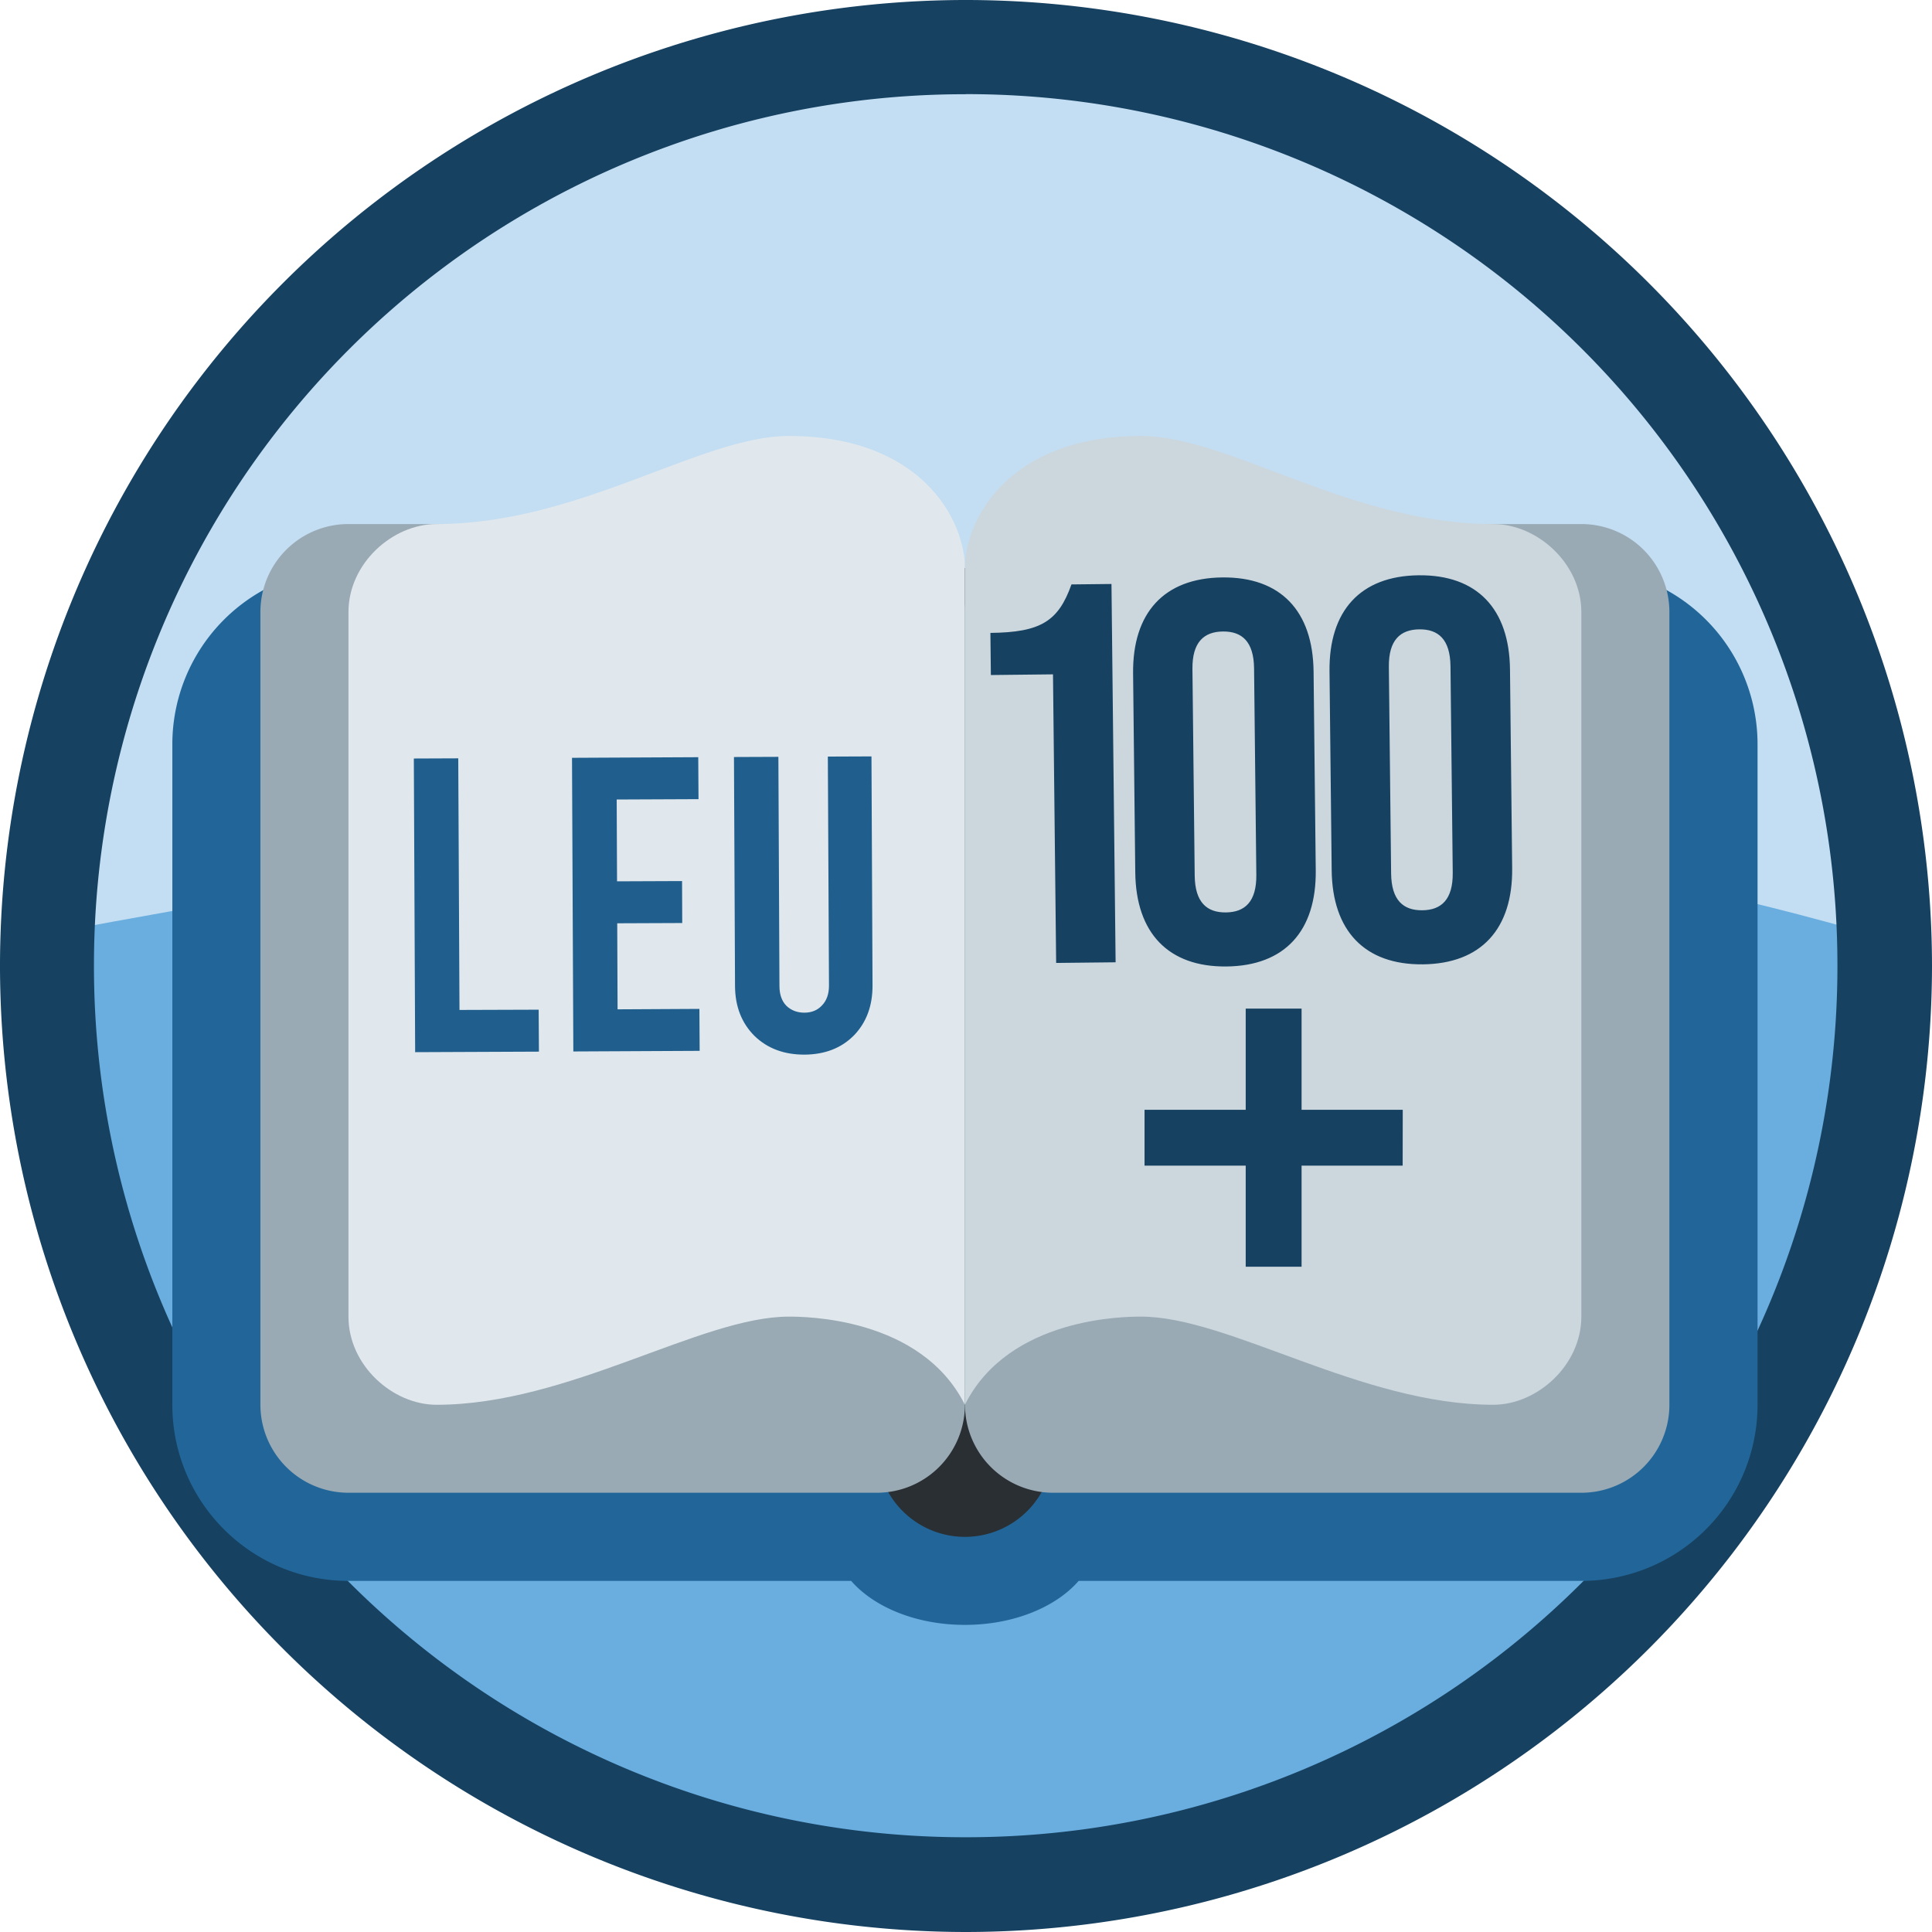 <svg viewBox="0 0 21.961 21.961" height="83" width="83" xmlns="http://www.w3.org/2000/svg"><path style="fill:#c3def2;fill-opacity:1;stroke:none;stroke-width:2.7" d="M138.758.857a10.24 10.24 0 0 0-10.24 10.24 10.24 10.24 0 0 0 10.24 10.24 10.24 10.24 0 0 0 10.24-10.24 10.24 10.24 0 0 0-10.24-10.24z" transform="translate(-127.842)"/><path style="fill:#6aaddf;fill-opacity:1;stroke:none;stroke-width:2.7" d="M128.537 10.585c-.01.17-.017.341-.019.512 0 5.655 4.585 10.24 10.24 10.24 5.656 0 10.24-4.585 10.24-10.24 0-.17-.004-.341-.013-.512-7.41-2.105-13.97-1.202-20.448 0z" transform="translate(-127.842)"/><path d="M138.82 0a10.984 10.984 0 0 0-10.978 10.978 10.988 10.988 0 0 0 10.976 10.983 10.992 10.992 0 0 0 10.985-10.983A10.988 10.988 0 0 0 138.82 0Zm0 1.07a9.9 9.9 0 0 1 9.908 9.906 9.9 9.9 0 0 1-9.908 9.908 9.9 9.9 0 0 1-9.91-9.906 9.9 9.9 0 0 1 9.91-9.907z" fill="#0055d4" style="font-variation-settings:normal;fill:#164161;fill-opacity:1;stroke-width:1;paint-order:markers fill stroke" transform="translate(-127.842)"/><path fill="#269" d="M17.975 6.458H3.961A2.002 2.002 0 0 0 1.959 8.46v7.508c0 1.105.896 2.002 2.002 2.002h5.714c.26.298.739.5 1.293.5.554 0 1.034-.202 1.293-.5h5.714a2.002 2.002 0 0 0 2.003-2.002V8.46a2.002 2.002 0 0 0-2.003-2.002Z"/><path fill="#292f33" d="M11.97 16.468a1.001 1.001 0 0 1-2.003 0v-9.01a1.001 1.001 0 0 1 2.002 0z"/><path fill="#99aab5" d="M10.968 15.968a1 1 0 0 1-1.001 1H3.961a1.001 1.001 0 0 1-1.001-1v-9.01a1 1 0 0 1 1-1.001h6.007a1 1 0 0 1 1.001 1.001z"/><path fill="#e1e8ed" d="M10.968 15.968c-.5-1-1.83-1.002-2.002-1.002-1.001 0-2.503 1.002-4.004 1.002-.5 0-1.001-.449-1.001-1.002V6.958c0-.553.5-1.001 1-1.001 1.63 0 3.004-1.001 4.005-1.001 1.502 0 2.002.949 2.002 1.502z"/><path fill="#99aab5" d="M18.976 15.968a1 1 0 0 1-1 1h-6.007a1.001 1.001 0 0 1-1-1v-9.01a1 1 0 0 1 1-1.001h6.006a1 1 0 0 1 1.001 1.001z"/><path fill="#ccd6dd" d="M10.968 15.968c.5-1 1.83-1.002 2.002-1.002 1.001 0 2.503 1.002 4.004 1.002.5 0 1.001-.449 1.001-1.002V6.958c0-.553-.5-1.001-1-1.001-1.63 0-3.004-1.001-4.005-1.001-1.501 0-2.002.949-2.002 1.502Z"/><path d="m4.704 8.622.505-.002.014 2.86.9-.003.003.477-1.407.006zm1.798-.008 1.435-.007.003.477-.93.004.004.93.739-.003.002.477-.739.003.004.978.93-.005.003.477-1.436.007zm2.643 3.374q-.348.001-.568-.212-.22-.219-.222-.567l-.012-2.604.505-.002.012 2.604q0 .143.077.224.082.08.206.08.124 0 .2-.082.08-.082.08-.225L9.41 8.6l.496-.002.012 2.604q.001.348-.212.568-.214.216-.562.218z" aria-label="LEU" style="font-size:4.769px;line-height:.9;font-family:Bebas;-inkscape-font-specification:'Bebas, Normal';text-align:center;letter-spacing:0;text-anchor:middle;fill:#205f8d;stroke-width:.038;stroke-linecap:round;stroke-linejoin:round;paint-order:stroke markers fill;stop-color:#474747"/><g style="font-size:9.922px;line-height:.9;font-family:'Bebas Neue';-inkscape-font-specification:'Bebas Neue, Normal';text-align:center;letter-spacing:-.362px;text-anchor:middle;fill:#164161;fill-opacity:1;stroke-width:.079;stroke-linecap:round;stroke-linejoin:round;paint-order:stroke markers fill;stop-color:#474747"><path d="M8.428 14.534h.847V9.145h-.57c-.192.524-.446.678-1.162.678v.6h.885zm2.426.077c.832 0 1.286-.493 1.286-1.355v-2.833c0-.862-.454-1.354-1.286-1.354-.831 0-1.285.492-1.285 1.354v2.833c0 .862.454 1.355 1.285 1.355zm0-.77c-.27 0-.439-.146-.439-.53v-2.942c0-.384.17-.53.44-.53.269 0 .438.146.438.53v2.941c0 .385-.17.531-.439.531zm2.798.77c.832 0 1.286-.493 1.286-1.355v-2.833c0-.862-.454-1.354-1.286-1.354-.831 0-1.285.492-1.285 1.354v2.833c0 .862.454 1.355 1.285 1.355zm0-.77c-.27 0-.439-.146-.439-.53v-2.942c0-.384.17-.53.44-.53.269 0 .438.146.438.53v2.941c0 .385-.17.531-.439.531z" style="fill:#164161;fill-opacity:1;stroke-width:.061" transform="rotate(-.626 -50.352 -471.955) scale(.798)" aria-label="100"/></g><path d="M143.786 13.25h-1.149v1.149h-.635V13.25h-1.15v-.635h1.15v-1.15h.635v1.15h1.15z" transform="translate(-127.842)" aria-label="+" style="font-size:8.148px;line-height:.9;font-family:Bebas;-inkscape-font-specification:'Bebas, Normal';text-align:center;letter-spacing:.805px;text-anchor:middle;fill:#164161;stroke-width:.065;stroke-linecap:round;stroke-linejoin:round;paint-order:stroke markers fill;stop-color:#474747"/></svg>